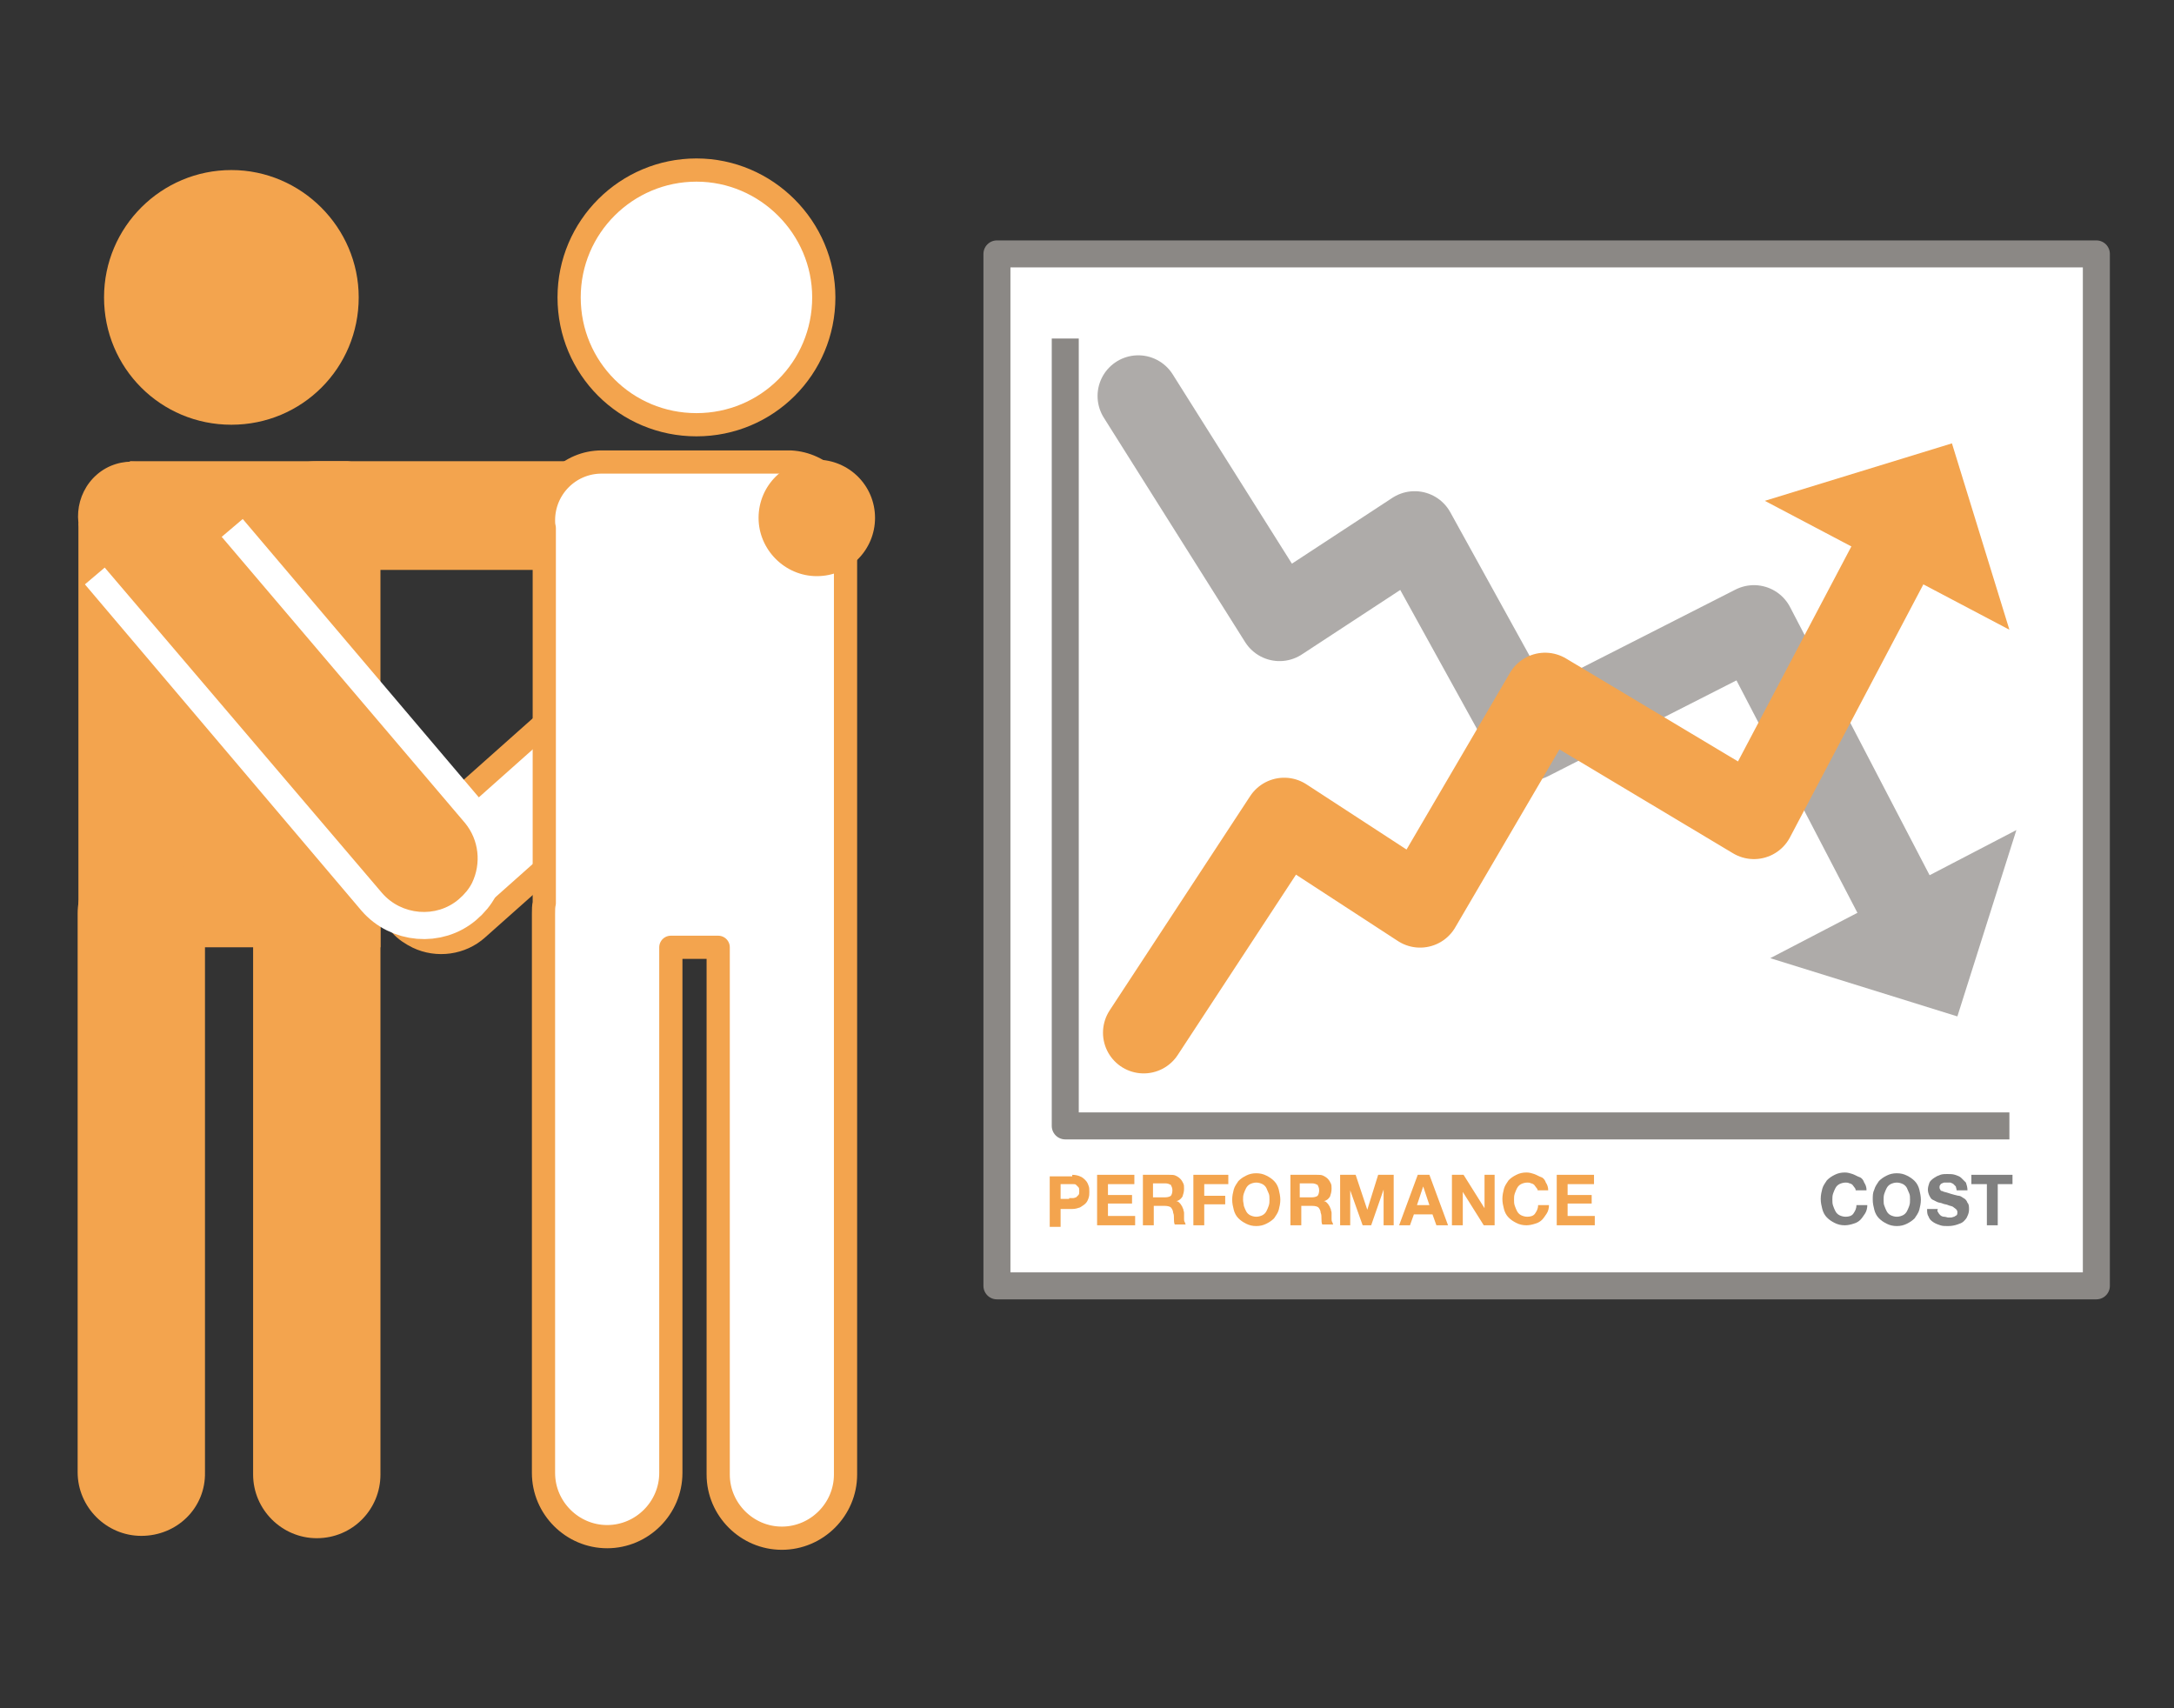 <?xml version="1.0" encoding="utf-8"?>
<!-- Generator: Adobe Illustrator 23.0.4, SVG Export Plug-In . SVG Version: 6.00 Build 0)  -->
<svg version="1.1" id="Layer_1" xmlns="http://www.w3.org/2000/svg" xmlns:xlink="http://www.w3.org/1999/xlink" x="0px" y="0px"
	 viewBox="0 0 280 220" style="enable-background:new 0 0 280 220;" xml:space="preserve">
<rect x="0" y="0" width="280" height="220" fill="#333333" stroke="none"/>
<style type="text/css">
	.st0{fill:#FFFFFF;stroke:#F3A44E;stroke-width:2.051;stroke-linecap:round;stroke-linejoin:round;stroke-miterlimit:10;}
	.st1{fill:none;stroke:#F3A44E;stroke-width:4.731;stroke-linecap:round;stroke-linejoin:round;stroke-miterlimit:10;}
	.st2{fill:#F3A44E;}
	.st3{fill:none;stroke:#F3A44E;stroke-width:9.461;stroke-linecap:round;stroke-linejoin:round;stroke-miterlimit:10;}
	.st4{fill:#737373;}
	.st5{fill:#FFFFFF;stroke:#F3A44E;stroke-width:1.939;stroke-miterlimit:10;}
	.st6{fill:#F3A44E;stroke:#F3A44E;stroke-width:1.289;stroke-linecap:round;stroke-linejoin:round;stroke-miterlimit:10;}
	.st7{fill:#F3A44E;stroke:#F3A44E;stroke-width:1.619;stroke-miterlimit:10;}
	.st8{fill:none;stroke:#F3A44E;stroke-width:2.051;stroke-linecap:round;stroke-linejoin:round;stroke-miterlimit:10;}
	.st9{fill:#F3A44E;stroke:#F3A44E;stroke-width:1.619;stroke-linecap:round;stroke-linejoin:round;stroke-miterlimit:10;}
	.st10{fill:#F3A44E;stroke:#F3A44E;stroke-width:1.64;stroke-miterlimit:10;}
	.st11{fill:#F3A44E;stroke:#F3A44E;stroke-width:1.64;stroke-linecap:round;stroke-linejoin:round;stroke-miterlimit:10;}
	.st12{fill:none;stroke:#F3A44E;stroke-width:1.64;stroke-linecap:round;stroke-linejoin:round;stroke-miterlimit:10;}
	.st13{fill:none;stroke:#F3A44E;stroke-width:1.64;stroke-miterlimit:10;}
	.st14{opacity:0.7;fill:#F3A44E;}
	.st15{fill:#FFFFFF;stroke:#8B8885;stroke-width:1.576;stroke-linejoin:round;}
	.st16{fill:none;stroke:#CCCCCC;stroke-width:0.811;stroke-linecap:round;stroke-linejoin:round;stroke-miterlimit:10;}
	.st17{fill:#8B8885;}
	.st18{fill:#FFFFFF;}
	.st19{fill:none;stroke:#F3A44E;stroke-width:9.2;stroke-linecap:round;stroke-linejoin:round;stroke-miterlimit:10;}
	.st20{fill:none;stroke:#F3A44E;stroke-width:11.5;stroke-linecap:round;stroke-linejoin:round;stroke-miterlimit:10;}
	.st21{fill:#FFFFFF;stroke:#F3A44E;stroke-width:1.38;stroke-linecap:round;stroke-linejoin:round;stroke-miterlimit:10;}
	.st22{fill:none;stroke:#4D4D4D;stroke-width:4.6;stroke-linecap:round;stroke-linejoin:round;}
	.st23{fill:none;stroke:#4D4D4D;stroke-width:3.558;stroke-linecap:round;stroke-linejoin:round;}
	.st24{fill:#FFFFFF;stroke:#8B8885;stroke-width:1.576;stroke-linecap:round;stroke-linejoin:round;}
	.st25{fill:none;stroke:#FFFFFF;stroke-width:1.084;stroke-linecap:round;stroke-linejoin:round;stroke-miterlimit:10;}
	.st26{opacity:0.5;fill:#F3A44E;}
	.st27{opacity:0.3;fill:#F3A44E;}
	.st28{opacity:0.15;fill:#F3A44E;}
	.st29{fill:#404040;}
	.st30{fill:none;stroke:#CCCCCC;stroke-width:2.818;stroke-linecap:round;stroke-linejoin:round;stroke-miterlimit:10;}
	.st31{fill:#808080;stroke:#808080;stroke-width:2.196;stroke-linecap:round;stroke-linejoin:round;stroke-miterlimit:10;}
	.st32{fill:#808080;stroke:#808080;stroke-width:2.43;stroke-linecap:round;stroke-linejoin:round;stroke-miterlimit:10;}
	.st33{fill:#FFFFFF;stroke:#F3A44E;stroke-width:2.487;stroke-miterlimit:10;}
	.st34{fill:#FFFFFF;stroke:#F3A44E;stroke-width:2.487;stroke-linecap:round;stroke-linejoin:round;stroke-miterlimit:10;}
	.st35{fill:#F3A44E;stroke:#F3A44E;stroke-width:2.703;stroke-miterlimit:10;}
	.st36{fill:#F3A44E;stroke:#F3A44E;stroke-width:2.703;stroke-linecap:round;stroke-linejoin:round;stroke-miterlimit:10;}
	.st37{fill:none;stroke:#CCCCCC;stroke-width:4.433;stroke-linecap:round;stroke-linejoin:round;stroke-miterlimit:10;}
	.st38{fill:none;stroke:#F3A44E;stroke-width:3.325;stroke-linecap:round;stroke-linejoin:round;stroke-miterlimit:10;}
	.st39{fill:#FFFFFF;stroke:#F3A44E;stroke-width:3.325;stroke-linecap:round;stroke-linejoin:round;stroke-miterlimit:10;}
	.st40{fill:none;stroke:#F3A44E;stroke-width:2.115;stroke-linecap:round;stroke-linejoin:round;stroke-miterlimit:10;}
	.st41{fill:none;stroke:#F3A44E;stroke-width:0.937;stroke-linecap:round;stroke-linejoin:round;stroke-miterlimit:10;}
	.st42{fill:none;stroke:#F3A44E;stroke-width:1.037;stroke-linecap:round;stroke-linejoin:round;stroke-miterlimit:10;}
	.st43{fill:none;stroke:#737373;stroke-width:3.947;stroke-miterlimit:10;}
	.st44{fill:#FFFFFF;stroke:#F3A44E;stroke-width:2.425;stroke-linecap:round;stroke-linejoin:round;stroke-miterlimit:10;}
	.st45{fill:#FFFFFF;stroke:#F3A44E;stroke-width:2.469;stroke-miterlimit:10;}
	.st46{fill:#F3A44E;stroke:#F3A44E;stroke-width:2.425;stroke-linecap:round;stroke-linejoin:round;stroke-miterlimit:10;}
	.st47{fill:#F3A44E;stroke:#F3A44E;stroke-width:2.469;stroke-miterlimit:10;}
	.st48{fill:#F3A44E;stroke:#F3A44E;stroke-width:2.238;stroke-linecap:round;stroke-linejoin:round;}
	.st49{fill:#FFFFFF;stroke:#F3A44E;stroke-width:2.238;stroke-linecap:round;stroke-linejoin:round;}
	.st50{fill:#FFFFFF;stroke:#F3A44E;stroke-width:2.238;}
	.st51{fill:none;stroke:#FFFFFF;stroke-width:3.391;stroke-miterlimit:10;}
	.st52{fill:none;stroke:#666666;stroke-width:6.115;stroke-linecap:round;stroke-linejoin:round;stroke-miterlimit:10;}
	.st53{fill:#404040;stroke:#404040;stroke-width:3.022;stroke-linecap:round;stroke-miterlimit:10;}
	.st54{opacity:0.9;fill:#F3A44E;}
	.st55{opacity:0.1;fill:#F3A44E;}
	.st56{fill:none;stroke:#F3A44E;stroke-width:3.058;stroke-linecap:round;stroke-linejoin:round;stroke-miterlimit:10;}
	.st57{fill:none;stroke:#FFFFFF;stroke-width:1.19;stroke-linecap:round;stroke-linejoin:round;stroke-miterlimit:10;}
	.st58{fill:none;stroke:#F3A44E;stroke-width:3.058;stroke-linecap:round;stroke-miterlimit:10;}
	.st59{fill:#333333;stroke:#F3A44E;stroke-width:2.726;stroke-linecap:round;stroke-linejoin:round;stroke-miterlimit:10;}
	.st60{fill:#333333;}
	.st61{fill:#808080;}
	.st62{fill:#808080;stroke:#CCCCCC;stroke-width:0.964;stroke-linecap:round;stroke-linejoin:round;stroke-miterlimit:10;}
	.st63{opacity:0.3;}
	.st64{opacity:0.5;}
	.st65{opacity:0.25;}
	.st66{fill:none;stroke:#F3A44E;stroke-width:4.134;stroke-linecap:round;stroke-linejoin:round;stroke-miterlimit:10;}
	.st67{fill:#FFFFFF;stroke:#F3A44E;stroke-width:1.13;stroke-miterlimit:10;}
	.st68{fill:none;stroke:#FFFFFF;stroke-width:1.034;stroke-linecap:round;stroke-miterlimit:10;}
	.st69{fill:#F3A44E;stroke:#F3A44E;stroke-width:1.034;stroke-miterlimit:10;}
	.st70{fill:none;stroke:#F3A44E;stroke-width:1.034;stroke-miterlimit:10;}
	.st71{fill:#FFFFFF;stroke:#F3A44E;stroke-width:0.576;stroke-miterlimit:10;}
	.st72{fill:none;stroke:#F3A44E;stroke-width:5.167;stroke-linecap:round;stroke-linejoin:round;stroke-miterlimit:10;}
	.st73{fill:#FFFFFF;stroke:#F3A44E;stroke-width:1.412;stroke-miterlimit:10;}
	.st74{fill:none;stroke:#FFFFFF;stroke-width:1.292;stroke-miterlimit:10;}
	.st75{fill:#F3A44E;stroke:#F3A44E;stroke-width:1.292;stroke-miterlimit:10;}
	.st76{fill:none;stroke:#F3A44E;stroke-width:1.292;stroke-miterlimit:10;}
	.st77{fill:#FFFFFF;stroke:#F3A44E;stroke-width:0.72;stroke-miterlimit:10;}
	.st78{fill:none;stroke:#F3A44E;stroke-width:0.688;stroke-miterlimit:10;}
	.st79{fill:none;stroke:#FFFFFF;stroke-width:0.646;stroke-miterlimit:10;}
	.st80{fill:#F3A44E;stroke:#F3A44E;stroke-width:1.615;stroke-miterlimit:10;}
	.st81{fill:none;stroke:#F3A44E;stroke-width:1.615;stroke-miterlimit:10;}
	.st82{fill:none;stroke:#F3A44E;stroke-width:6.459;stroke-linecap:round;stroke-linejoin:round;stroke-miterlimit:10;}
	.st83{fill:#FFFFFF;stroke:#F3A44E;stroke-width:0.9;stroke-miterlimit:10;}
	.st84{fill:none;stroke:#FFFFFF;stroke-width:1.615;stroke-miterlimit:10;}
	.st85{fill:none;stroke:#FFFFFF;stroke-width:1.615;stroke-linecap:round;stroke-miterlimit:10;}
	.st86{fill:none;stroke:#F3A44E;stroke-width:3.048;stroke-miterlimit:10;}
	.st87{fill:#F3A44E;stroke:#F3A44E;stroke-width:0.57;stroke-miterlimit:10;}
	.st88{fill:#FFFFFF;stroke:#F3A44E;stroke-width:1.698;stroke-miterlimit:10;}
	.st89{fill:#FFFFFF;stroke:#F3A44E;stroke-width:1.765;stroke-miterlimit:10;}
	.st90{fill:#999999;}
	.st91{fill:#BFBFBF;}
	.st92{fill:#F3A44E;stroke:#F3A44E;stroke-width:0.97;stroke-miterlimit:10;}
	.st93{fill:none;stroke:#F3A44E;stroke-width:1.237;stroke-miterlimit:10;}
	.st94{fill:none;stroke:#F3A44E;stroke-width:4.948;stroke-linecap:round;stroke-linejoin:round;stroke-miterlimit:10;}
	.st95{fill:none;stroke:#F3A44E;stroke-width:0.97;stroke-miterlimit:10;}
	.st96{fill:none;stroke:#F3A44E;stroke-width:3.878;stroke-linecap:round;stroke-linejoin:round;stroke-miterlimit:10;}
	.st97{fill:#FFFFFF;stroke:#F3A44E;stroke-width:0.54;stroke-miterlimit:10;}
	.st98{fill:none;stroke:#FFFFFF;stroke-width:1.157;stroke-linecap:round;stroke-miterlimit:10;}
	.st99{fill:#FFFFFF;stroke:#F3A44E;stroke-width:0.689;stroke-miterlimit:10;}
	.st100{fill:#FFFFFF;stroke:#F3A44E;stroke-width:0.539;stroke-miterlimit:10;}
	.st101{fill:none;stroke:#F3A44E;stroke-width:0.516;stroke-miterlimit:10;}
	.st102{fill:none;stroke:#FFFFFF;stroke-width:0.484;stroke-miterlimit:10;}
	.st103{fill:#FFFFFF;stroke:#F3A44E;stroke-width:2.989;stroke-linecap:round;stroke-linejoin:round;stroke-miterlimit:10;}
	.st104{fill:#F3A44E;stroke:#FFFFFF;stroke-width:6.987;stroke-miterlimit:10;}
	.st105{fill:#FFFFFF;stroke:#8B8885;stroke-width:3.479;stroke-linejoin:round;}
	.st106{fill:none;stroke:#8B8885;stroke-width:3.479;stroke-linejoin:round;}
	.st107{opacity:0.7;}
	.st108{fill:none;stroke:#8B8885;stroke-width:10.481;stroke-linecap:round;stroke-linejoin:round;}
	.st109{fill:none;stroke:#F3A44E;stroke-width:10.481;stroke-linecap:round;stroke-linejoin:round;}
</style>
<g>
	<g>
		<path class="st2" d="M12.1,120V77l0-6.8c2.2-0.4,3-3.3,3.6-5.3c0-0.1,0.1-0.2,0.1-0.4c0.3,0,0.6-0.1,0.8-0.1
			c0.3,0,0.6-0.1,0.8-0.1l0.4-0.1l3.6-2.1l-0.6-0.8h23.8c0.5,0.1,1,0.3,1.4,0.5c0.3,0.2,0.7,0.4,1,0.6V120H12.1z"/>
		<path class="st2" d="M44.4,63.5c0.2,0,0.4,0.1,0.6,0.2v13.5v40.7H14.2V77l0-5.4c1.8-1.1,2.7-3.4,3.3-5.1c0.1,0,0.2,0,0.3,0
			l0.8-0.1l0.7-0.4l1.3-0.8l2.8-1.7h15.3h4.3H44.4 M44.8,59.4h-1.9h-4.3H16.7l1.8,2.3l-1.3,0.8c-0.8,0.1-2.1,0.1-2.8,0.5
			c-0.5,0.3-1.2,5.3-2.9,5.3c-0.4,0-0.9-0.3-1.4-1l0,9.7v45h38.9V77.2V61.3c-0.7-0.4-1.3-0.8-2-1.2C46.3,59.8,45.6,59.5,44.8,59.4
			L44.8,59.4z"/>
	</g>
	<path class="st2" d="M18.2,197.8c-4.5,0-8.2-3.7-8.2-8.2v-72c0-4.5,3.7-8.2,8.2-8.2c4.5,0,8.2,3.7,8.2,8.2v72
		C26.5,194.2,22.8,197.8,18.2,197.8z"/>
	<path class="st2" d="M40.8,198.1c-4.5,0-8.2-3.7-8.2-8.2v-72c0-4.5,3.7-8.2,8.2-8.2c4.5,0,8.2,3.7,8.2,8.2v72
		C49,194.4,45.4,198.1,40.8,198.1z"/>
	<path class="st2" d="M105,69.1c-1,2.5-3.5,4.3-6.5,4.3l-57.8,0c-3.9,0-7-3.1-7-7c0-3.9,3.1-7,7-7l57.8,0c3.9,0,7,3.1,7,7
		C105.5,67.4,105.3,68.3,105,69.1z"/>
	<path class="st2" d="M46.2,38.3c0,9.1-7.3,16.4-16.4,16.4c-9.1,0-16.4-7.3-16.4-16.4c0-9.1,7.4-16.4,16.4-16.4
		C38.8,21.9,46.2,29.3,46.2,38.3z"/>
	<path class="st103" d="M53.8,120.7c-0.8-0.4-1.6-0.9-2.2-1.6c-2.6-2.9-2.4-7.3,0.5-9.9L88.3,77c2.9-2.6,7.3-2.4,9.9,0.5
		c2.6,2.9,2.4,7.3-0.5,9.9l-36.2,32.2C59.4,121.5,56.3,121.9,53.8,120.7z"/>
	<path class="st103" d="M106.1,38.3c0,9.1-7.3,16.4-16.4,16.4s-16.4-7.3-16.4-16.4c0-9.1,7.4-16.4,16.4-16.4S106.1,29.3,106.1,38.3z
		"/>
	<path class="st104" d="M28.6,69.1L59.9,106c1.9,2.2,2.2,5.3,0.9,7.7c-0.4,0.8-1,1.5-1.7,2.1c-2.9,2.5-7.4,2.1-9.9-0.8L13.6,73"/>
	<path class="st2" d="M60.8,113.7c-0.4,0.8-1,1.5-1.7,2.1c-2.9,2.5-7.4,2.1-9.9-0.8L11.7,71c-2.5-2.9-2.1-7.4,0.8-9.9
		c2.9-2.5,7.4-2.1,9.9,0.8L59.9,106C61.7,108.2,62,111.2,60.8,113.7z"/>
	<path class="st103" d="M108.9,67.9c0-0.3,0.1-0.6,0.1-0.9c0-4-3.2-7.3-7.2-7.5c0,0-0.1,0-0.1,0l0,0H77.7l0,0c-0.1,0-0.2,0-0.2,0
		c-4.2,0-7.5,3.4-7.5,7.5c0,0.3,0,0.6,0.1,1l0,48.3c-0.1,0.4-0.1,0.9-0.1,1.4v72c0,4.5,3.7,8.2,8.2,8.2c4.5,0,8.2-3.7,8.2-8.2V122
		h6.1v67.9c0,4.5,3.7,8.2,8.2,8.2c4.5,0,8.2-3.7,8.2-8.2V122h0L108.9,67.9z"/>
	<path class="st2" d="M97.7,66.7c0,4.1,3.4,7.5,7.5,7.5c4.2,0,7.5-3.4,7.5-7.5c0-4.2-3.4-7.5-7.5-7.5
		C101.1,59.2,97.7,62.5,97.7,66.7L97.7,66.7z"/>
	<rect x="128.4" y="32.7" class="st105" width="141.6" height="132.9"/>
	<polyline class="st106" points="137.2,43.6 137.2,145 258.8,145 	"/>
	<g class="st107">
		<g>
			<polyline class="st108" points="146.6,51 164.8,79.9 182.2,68.5 197,95.3 225.9,80.6 245,117.3 			"/>
			<g>
				<polygon class="st17" points="259.7,106.9 228,123.4 252.1,130.9 				"/>
			</g>
		</g>
	</g>
	<g>
		<g>
			<polyline class="st109" points="147.3,133 165.4,105.4 182.9,116.8 199,89.3 225.9,105.4 244.2,70.7 			"/>
			<g>
				<polygon class="st2" points="227.3,64.5 258.8,81.1 251.4,57.1 				"/>
			</g>
		</g>
	</g>
	<g>
		<path class="st2" d="M138.1,151.3c0.4,0,0.8,0.1,1,0.2c0.3,0.1,0.5,0.3,0.7,0.5s0.3,0.4,0.4,0.7c0.1,0.2,0.1,0.5,0.1,0.8
			c0,0.3,0,0.5-0.1,0.8c-0.1,0.3-0.2,0.5-0.4,0.7s-0.4,0.3-0.7,0.5c-0.3,0.1-0.6,0.2-1,0.2h-1.5v2.3h-1.4v-6.5H138.1z M137.7,154.3
			c0.2,0,0.3,0,0.5,0c0.2,0,0.3-0.1,0.4-0.1c0.1-0.1,0.2-0.2,0.3-0.3c0.1-0.1,0.1-0.3,0.1-0.5s0-0.4-0.1-0.5
			c-0.1-0.1-0.2-0.2-0.3-0.3c-0.1-0.1-0.2-0.1-0.4-0.1c-0.2,0-0.3,0-0.5,0h-1.1v1.9H137.7z"/>
		<path class="st2" d="M146.1,151.3v1.2h-3.4v1.4h3.1v1.1h-3.1v1.6h3.5v1.2h-4.9v-6.5H146.1z"/>
		<path class="st2" d="M150.6,151.3c0.3,0,0.6,0,0.8,0.1c0.2,0.1,0.4,0.2,0.6,0.4c0.2,0.2,0.3,0.4,0.4,0.6c0.1,0.2,0.1,0.4,0.1,0.7
			c0,0.4-0.1,0.7-0.2,1c-0.2,0.3-0.4,0.5-0.8,0.6v0c0.2,0,0.3,0.1,0.4,0.2c0.1,0.1,0.2,0.2,0.3,0.4c0.1,0.1,0.1,0.3,0.2,0.4
			c0,0.2,0.1,0.3,0.1,0.5c0,0.1,0,0.2,0,0.4c0,0.1,0,0.3,0,0.4c0,0.1,0,0.3,0.1,0.4c0,0.1,0.1,0.2,0.1,0.3h-1.4
			c-0.1-0.2-0.1-0.5-0.1-0.7c0-0.3,0-0.6-0.1-0.8c0-0.3-0.2-0.6-0.3-0.7s-0.4-0.2-0.8-0.2h-1.4v2.5h-1.4v-6.5H150.6z M150.1,154.2
			c0.3,0,0.6-0.1,0.7-0.2s0.2-0.4,0.2-0.7c0-0.3-0.1-0.5-0.2-0.7c-0.2-0.1-0.4-0.2-0.7-0.2h-1.6v1.8H150.1z"/>
		<path class="st2" d="M158.2,151.3v1.2h-3.1v1.5h2.7v1.1h-2.7v2.7h-1.4v-6.5H158.2z"/>
		<path class="st2" d="M158.9,153.2c0.1-0.4,0.4-0.8,0.6-1.1c0.3-0.3,0.6-0.5,1-0.7c0.4-0.2,0.8-0.3,1.3-0.3c0.5,0,0.9,0.1,1.3,0.3
			c0.4,0.2,0.7,0.4,1,0.7c0.3,0.3,0.5,0.7,0.6,1.1c0.1,0.4,0.2,0.9,0.2,1.3c0,0.5-0.1,0.9-0.2,1.3c-0.1,0.4-0.4,0.8-0.6,1.1
			c-0.3,0.3-0.6,0.5-1,0.7c-0.4,0.2-0.8,0.3-1.3,0.3c-0.5,0-0.9-0.1-1.3-0.3c-0.4-0.2-0.7-0.4-1-0.7c-0.3-0.3-0.5-0.7-0.6-1.1
			c-0.1-0.4-0.2-0.8-0.2-1.3C158.7,154,158.8,153.6,158.9,153.2z M160.2,155.3c0.1,0.3,0.2,0.5,0.3,0.7s0.3,0.4,0.5,0.5
			s0.5,0.2,0.8,0.2s0.6-0.1,0.8-0.2s0.4-0.3,0.5-0.5c0.1-0.2,0.2-0.4,0.3-0.7c0.1-0.3,0.1-0.5,0.1-0.8c0-0.3,0-0.6-0.1-0.8
			s-0.2-0.5-0.3-0.7c-0.1-0.2-0.3-0.4-0.5-0.5s-0.5-0.2-0.8-0.2s-0.6,0.1-0.8,0.2s-0.4,0.3-0.5,0.5s-0.2,0.4-0.3,0.7
			s-0.1,0.5-0.1,0.8C160.1,154.8,160.2,155.1,160.2,155.3z"/>
		<path class="st2" d="M169.6,151.3c0.3,0,0.6,0,0.8,0.1c0.2,0.1,0.4,0.2,0.6,0.4c0.2,0.2,0.3,0.4,0.4,0.6c0.1,0.2,0.1,0.4,0.1,0.7
			c0,0.4-0.1,0.7-0.2,1c-0.2,0.3-0.4,0.5-0.8,0.6v0c0.2,0,0.3,0.1,0.4,0.2c0.1,0.1,0.2,0.2,0.3,0.4c0.1,0.1,0.1,0.3,0.2,0.4
			c0,0.2,0.1,0.3,0.1,0.5c0,0.1,0,0.2,0,0.4c0,0.1,0,0.3,0,0.4c0,0.1,0,0.3,0.1,0.4c0,0.1,0.1,0.2,0.1,0.3h-1.4
			c-0.1-0.2-0.1-0.5-0.1-0.7c0-0.3,0-0.6-0.1-0.8c0-0.3-0.2-0.6-0.3-0.7s-0.4-0.2-0.8-0.2h-1.4v2.5h-1.4v-6.5H169.6z M169,154.2
			c0.3,0,0.6-0.1,0.7-0.2s0.2-0.4,0.2-0.7c0-0.3-0.1-0.5-0.2-0.7c-0.2-0.1-0.4-0.2-0.7-0.2h-1.6v1.8H169z"/>
		<path class="st2" d="M174.6,151.3l1.5,4.5h0l1.4-4.5h2v6.5h-1.3v-4.6h0l-1.6,4.6h-1.1l-1.6-4.5h0v4.5h-1.3v-6.5H174.6z"/>
		<path class="st2" d="M184.1,151.3l2.4,6.5H185l-0.5-1.4h-2.4l-0.5,1.4h-1.4l2.4-6.5H184.1z M184.1,155.2l-0.8-2.4h0l-0.8,2.4
			H184.1z"/>
		<path class="st2" d="M188.5,151.3l2.7,4.3h0v-4.3h1.3v6.5h-1.4l-2.7-4.3h0v4.3H187v-6.5H188.5z"/>
		<path class="st2" d="M197.9,153c-0.1-0.1-0.2-0.3-0.3-0.4c-0.1-0.1-0.3-0.2-0.4-0.2c-0.2-0.1-0.3-0.1-0.5-0.1
			c-0.3,0-0.6,0.1-0.8,0.2s-0.4,0.3-0.5,0.5s-0.2,0.4-0.3,0.7s-0.1,0.5-0.1,0.8c0,0.3,0,0.5,0.1,0.8c0.1,0.3,0.2,0.5,0.3,0.7
			s0.3,0.4,0.5,0.5s0.5,0.2,0.8,0.2c0.4,0,0.8-0.1,1-0.4c0.2-0.3,0.4-0.6,0.4-1.1h1.4c0,0.4-0.1,0.8-0.3,1.1
			c-0.2,0.3-0.4,0.6-0.6,0.8c-0.2,0.2-0.5,0.4-0.9,0.5c-0.3,0.1-0.7,0.2-1.1,0.2c-0.5,0-0.9-0.1-1.3-0.3c-0.4-0.2-0.7-0.4-1-0.7
			c-0.3-0.3-0.5-0.7-0.6-1.1c-0.1-0.4-0.2-0.8-0.2-1.3c0-0.5,0.1-0.9,0.2-1.3c0.1-0.4,0.4-0.8,0.6-1.1c0.3-0.3,0.6-0.5,1-0.7
			c0.4-0.2,0.8-0.3,1.3-0.3c0.4,0,0.7,0.1,1,0.2c0.3,0.1,0.6,0.3,0.9,0.4s0.5,0.4,0.6,0.7c0.2,0.3,0.3,0.6,0.3,1h-1.4
			C198.1,153.3,198,153.1,197.9,153z"/>
		<path class="st2" d="M205.3,151.3v1.2h-3.4v1.4h3.1v1.1h-3.1v1.6h3.5v1.2h-4.9v-6.5H205.3z"/>
	</g>
	<g>
		<path class="st61" d="M238.9,153c-0.1-0.1-0.2-0.3-0.3-0.4c-0.1-0.1-0.3-0.2-0.4-0.2c-0.2-0.1-0.3-0.1-0.5-0.1
			c-0.3,0-0.6,0.1-0.8,0.2s-0.4,0.3-0.5,0.5s-0.2,0.4-0.3,0.7s-0.1,0.5-0.1,0.8c0,0.3,0,0.5,0.1,0.8c0.1,0.3,0.2,0.5,0.3,0.7
			s0.3,0.4,0.5,0.5s0.5,0.2,0.8,0.2c0.4,0,0.8-0.1,1-0.4c0.2-0.3,0.4-0.6,0.4-1.1h1.4c0,0.4-0.1,0.8-0.3,1.1
			c-0.2,0.3-0.4,0.6-0.6,0.8c-0.2,0.2-0.5,0.4-0.9,0.5c-0.3,0.1-0.7,0.2-1.1,0.2c-0.5,0-0.9-0.1-1.3-0.3c-0.4-0.2-0.7-0.4-1-0.7
			c-0.3-0.3-0.5-0.7-0.6-1.1c-0.1-0.4-0.2-0.8-0.2-1.3c0-0.5,0.1-0.9,0.2-1.3c0.1-0.4,0.4-0.8,0.6-1.1c0.3-0.3,0.6-0.5,1-0.7
			c0.4-0.2,0.8-0.3,1.3-0.3c0.4,0,0.7,0.1,1,0.2c0.3,0.1,0.6,0.3,0.9,0.4s0.5,0.4,0.6,0.7c0.2,0.3,0.3,0.6,0.3,1H239
			C239,153.3,239,153.1,238.9,153z"/>
		<path class="st61" d="M241.4,153.2c0.1-0.4,0.4-0.8,0.6-1.1c0.3-0.3,0.6-0.5,1-0.7c0.4-0.2,0.8-0.3,1.3-0.3c0.5,0,0.9,0.1,1.3,0.3
			c0.4,0.2,0.7,0.4,1,0.7c0.3,0.3,0.5,0.7,0.6,1.1c0.1,0.4,0.2,0.9,0.2,1.3c0,0.5-0.1,0.9-0.2,1.3c-0.1,0.4-0.4,0.8-0.6,1.1
			c-0.3,0.3-0.6,0.5-1,0.7c-0.4,0.2-0.8,0.3-1.3,0.3c-0.5,0-0.9-0.1-1.3-0.3c-0.4-0.2-0.7-0.4-1-0.7c-0.3-0.3-0.5-0.7-0.6-1.1
			c-0.1-0.4-0.2-0.8-0.2-1.3C241.2,154,241.2,153.6,241.4,153.2z M242.7,155.3c0.1,0.3,0.2,0.5,0.3,0.7s0.3,0.4,0.5,0.5
			s0.5,0.2,0.8,0.2s0.6-0.1,0.8-0.2s0.4-0.3,0.5-0.5c0.1-0.2,0.2-0.4,0.3-0.7c0.1-0.3,0.1-0.5,0.1-0.8c0-0.3,0-0.6-0.1-0.8
			s-0.2-0.5-0.3-0.7c-0.1-0.2-0.3-0.4-0.5-0.5s-0.5-0.2-0.8-0.2s-0.6,0.1-0.8,0.2s-0.4,0.3-0.5,0.5s-0.2,0.4-0.3,0.7
			s-0.1,0.5-0.1,0.8C242.6,154.8,242.6,155.1,242.7,155.3z"/>
		<path class="st61" d="M249.6,156.1c0.1,0.2,0.2,0.3,0.3,0.4s0.3,0.2,0.5,0.2c0.2,0,0.4,0.1,0.5,0.1c0.1,0,0.3,0,0.4,0
			c0.1,0,0.3-0.1,0.4-0.1c0.1-0.1,0.2-0.1,0.3-0.2c0.1-0.1,0.1-0.2,0.1-0.4c0-0.2-0.1-0.3-0.2-0.4c-0.1-0.1-0.3-0.2-0.4-0.3
			c-0.2-0.1-0.4-0.1-0.6-0.2c-0.2-0.1-0.5-0.1-0.7-0.2c-0.2-0.1-0.5-0.1-0.7-0.2c-0.2-0.1-0.4-0.2-0.6-0.3c-0.2-0.1-0.3-0.3-0.4-0.5
			c-0.1-0.2-0.2-0.5-0.2-0.8c0-0.3,0.1-0.6,0.2-0.9c0.1-0.2,0.3-0.4,0.6-0.6s0.5-0.3,0.8-0.4s0.6-0.1,0.9-0.1c0.3,0,0.7,0,1,0.1
			c0.3,0.1,0.6,0.2,0.8,0.4c0.2,0.2,0.4,0.4,0.6,0.6c0.1,0.3,0.2,0.6,0.2,1h-1.4c0-0.2-0.1-0.4-0.1-0.5c-0.1-0.1-0.2-0.2-0.3-0.3
			c-0.1-0.1-0.2-0.1-0.4-0.2c-0.1,0-0.3,0-0.5,0c-0.1,0-0.2,0-0.3,0c-0.1,0-0.2,0.1-0.3,0.1c-0.1,0.1-0.2,0.1-0.2,0.2
			c-0.1,0.1-0.1,0.2-0.1,0.3c0,0.1,0,0.2,0.1,0.3c0,0.1,0.1,0.2,0.3,0.2c0.1,0.1,0.3,0.1,0.6,0.2s0.6,0.2,1,0.3
			c0.1,0,0.3,0.1,0.5,0.1s0.4,0.2,0.6,0.3c0.2,0.1,0.4,0.3,0.5,0.6c0.2,0.2,0.2,0.5,0.2,0.9c0,0.3-0.1,0.6-0.2,0.8
			c-0.1,0.3-0.3,0.5-0.5,0.7c-0.2,0.2-0.5,0.3-0.8,0.4c-0.3,0.1-0.7,0.2-1.2,0.2c-0.4,0-0.7,0-1-0.1c-0.3-0.1-0.6-0.2-0.9-0.4
			s-0.5-0.4-0.6-0.7c-0.2-0.3-0.2-0.6-0.2-1h1.4C249.5,155.8,249.5,156,249.6,156.1z"/>
		<path class="st61" d="M253.9,152.5v-1.2h5.3v1.2h-1.9v5.3h-1.4v-5.3H253.9z"/>
	</g>
</g>
</svg>
